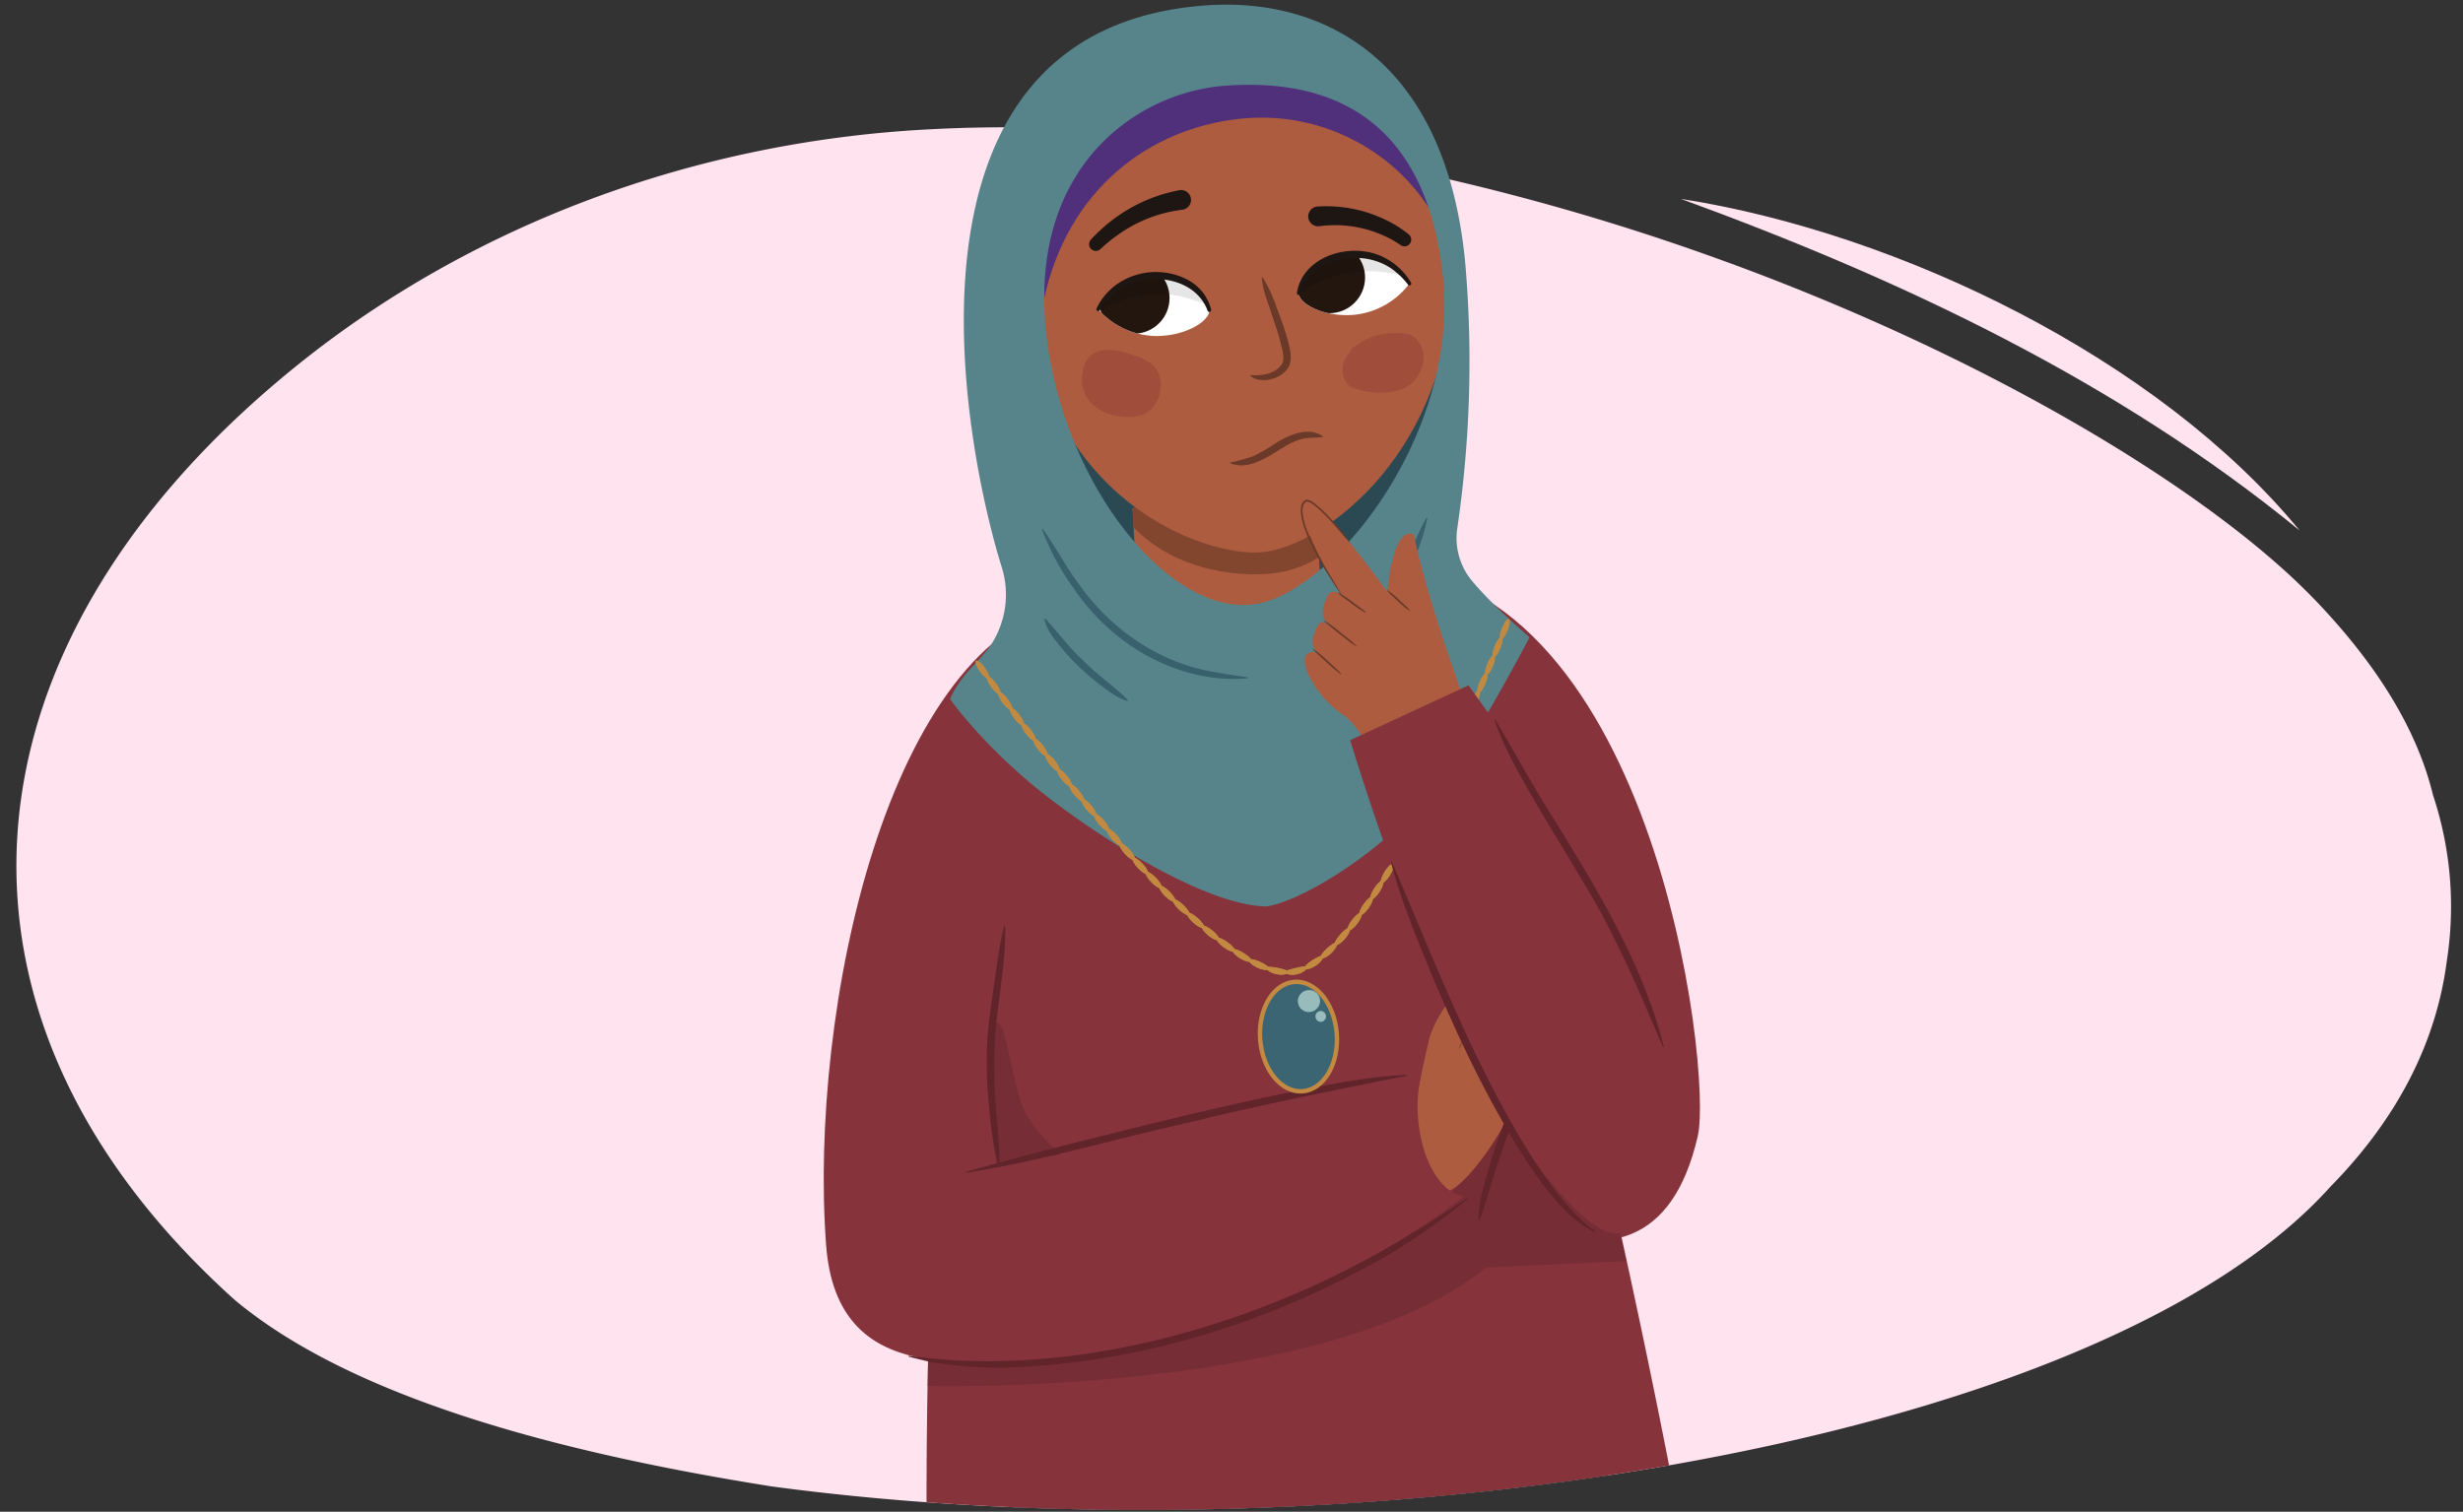 <svg xmlns="http://www.w3.org/2000/svg" xmlns:xlink="http://www.w3.org/1999/xlink" width="760" height="466.568" viewBox="0 0 760 466.568">
  <rect x="0" y="0" width="760" height="466.568" fill="#333333" stroke="none"/>
  <defs>
    <clipPath id="a">
      <path d="M285.845,39.961C214.1,43.847,145.576,69.344,91.724,112.723c-106.219,85.562-117.37,200.422-19.15,288.592,35.815,29.785,98.491,46.806,165.644,57.444,174.6,23.4,407.392-10.638,480.943-92.6,20.947-21.325,32.622-44.826,35.828-69.489a108.818,108.818,0,0,0-4.254-51.32c-4.7-19.385-16.507-39.507-36.531-60.325C678.585,148,596.861,99.794,498.215,69.173q-20.164-6.26-41.2-11.467C436.775,52.722,454.034-1,433.009-4.095c-31.425-4.626-75.328,7.493-107.3,8.322-4.209.109-34.578,35.458-38.783,35.676Z" fill="none"/>
    </clipPath>
    <clipPath id="b">
      <polygon points="408.843 197.451 351.818 198.977 349.463 156.81 405.558 153.387 408.843 197.451" fill="#ae5c40"/>
    </clipPath>
    <clipPath id="c">
      <path d="M492.313,443.5c20.386,46.475,37.373,439.013,19.234,527.816-24.512,12.789-51.244,4.832-51.244,4.832l-49.592-416.54-8.52,423.424a59.767,59.767,0,0,1-50.515,4.3c-30.381-181.834-53-479.591-34.923-537.437C343.813,447.5,476.074,425.513,492.313,443.5Z" fill="#273035"/>
    </clipPath>
    <clipPath id="d">
      <path d="M373.154,95.692c-.3-3.983-5.778-10.2-15.516-10.594-12.844-.519-18.767,10.359-18.767,10.359a24.318,24.318,0,0,0,18.007,8.252C366.224,103.664,373.4,98.884,373.154,95.692Z" fill="#fff"/>
    </clipPath>
    <clipPath id="e">
      <path d="M400.75,90.486c-.017-3.994,4.943-10.631,14.619-11.8,12.761-1.544,19.535,8.826,19.535,8.826a24.321,24.321,0,0,1-17.29,9.665C408.3,97.878,400.763,93.687,400.75,90.486Z" fill="#fff"/>
    </clipPath>
  </defs>
  <path d="M285.845,39.961C214.1,43.847,145.576,69.344,91.724,112.723c-106.219,85.562-117.37,200.422-19.15,288.592,35.815,29.785,98.491,46.806,165.644,57.444,174.6,23.4,407.392-10.638,480.943-92.6,20.947-21.325,32.622-44.826,35.828-69.489a108.818,108.818,0,0,0-4.254-51.32c-4.7-19.385-16.507-39.507-36.531-60.325C678.585,148,596.861,99.794,498.215,69.173q-20.164-6.26-41.2-11.467c-20.241-4.984-40.986-9.134-62.01-12.229a557.639,557.639,0,0,0-95.454-6.064q-6.315.163-12.623.49Z" fill="#ffe3ee"/>
  <path d="M518.666,61.383C586,71.9,665.969,110.592,709.594,163.73c-56.47-46.18-122.8-77.477-190.928-102.347Z" fill="#ffe3ee"/>
  <g clip-path="url(#a)">
    <g>
      <ellipse cx="384.159" cy="105.302" rx="67.725" ry="93.121" transform="matrix(0.997, -0.074, 0.074, 0.997, -6.765, 28.85)" fill="#2a4953"/>
      <g>
        <polygon points="408.843 197.451 351.818 198.977 349.463 156.81 405.558 153.387 408.843 197.451" fill="#ae5c40"/>
        <g clip-path="url(#b)">
          <path d="M340.17,147.629c29.627,10.575,57.25,16.139,82.667.377,0,0-5.288,30.3-36.925,29.244C348.565,176,340.17,147.629,340.17,147.629Z" fill="#82452d"/>
        </g>
      </g>
      <g>
        <path d="M492.313,443.5c20.386,46.475,37.373,439.013,19.234,527.816-24.512,12.789-51.244,4.832-51.244,4.832l-49.592-416.54-8.52,423.424a59.767,59.767,0,0,1-50.515,4.3c-30.381-181.834-53-479.591-34.923-537.437C343.813,447.5,476.074,425.513,492.313,443.5Z" fill="#273035"/>
        <g clip-path="url(#c)">
          <path d="M406.46,463.215c2.3,16.243,2.79,32.669,3.952,49.018.682,16.376,2.007,32.762,1.415,49.159a.1.1,0,0,1-.2,0q-.317-3.065-.515-6.131c-1.292-22.38-2.324-45.122-3.733-67.476-.243-4.189-.95-14.311-1.015-18.405-.076-2.048-.116-4.1-.1-6.155a.1.1,0,0,1,.2-.015Z" fill="#38454d"/>
          <path d="M389.446,465.99c1.458,13.74,1.892,27.519,3.912,41.192.867,6.834,1.9,13.65,3.338,20.377.946,6.627,6.187,12.706,13.19,12.834.116,0,.126.192.008.2-7.549,1.135-13.605-5.713-14.6-12.728-1.515-6.769-2.625-13.611-3.565-20.469-.881-6.868-1.515-13.76-2.021-20.659A148.327,148.327,0,0,1,389.246,466a.1.1,0,0,1,.2,0Z" fill="#38454d"/>
          <path d="M465.208,461.857c1.946,16.231,9.434,29.11,21.092,40.338,3.724,3.616,7.758,6.875,11.555,10.5.084.071-.022.224-.12.159a67.98,67.98,0,0,1-12.426-9.626c-7.681-7.189-14.242-15.844-17.822-25.828-1.794-4.95-3.023-10.259-2.479-15.539a.1.1,0,0,1,.2,0Z" fill="#38454d"/>
          <path d="M516.987,460.346c-8.007-3.348-16.621-1.139-25-.02q-13.164,1.756-26.357,3.287-28.023,3.225-56.149,5.672-27.258,2.348-54.584,4.1c-17.674,1.155-35.733,1.256-52.868,6.058-.744.209-.507,1.19.1,1.374,16.753,5.051,72.793,7.637,103.815,5.621s83-14.632,91.652-16.746C505.854,467.675,521.969,462.429,516.987,460.346Z" fill="#14181b" opacity="0.3"/>
        </g>
      </g>
      <path d="M313.975,211.951c-2.855,14.943-13.5,32.853-16.211,51.774-13.574,94.7-15.837,234.231-5.085,378.464,16.207,29.507,242.212,6.827,250.428-14.884-19.4-156.087-50.313-284.242-86.068-425.941C417.754,209.794,367.348,213.552,313.975,211.951Z" fill="#86333c"/>
      <path d="M421.693,174.583c88.251-.5,106.9,155.665,102.179,176.082-15.866,68.607-83.092,7.024-111.63,5.087-2.965-16.065.826-36.5,48.891-42.905,2.749-39.308,14.981-26,6.125-63.2C460.883,222.875,427.3,198.7,421.693,174.583Z" fill="#86333c"/>
      <g>
        <path d="M434.821,358.171c-1.348-.281,2.454-22.02,6.37-38.243,3.057-9.018,9.042-14.446,14.006-20.557a1.536,1.536,0,0,1,2.307-.1,8.652,8.652,0,0,1,2.436,6.47c-.416,3.426-2.633,7.344-4.8,10.559,4.115-2.47,12.055-5.511,18.885-4.528,4.309.62,19.321,3.275,16.056,7.169a40.622,40.622,0,0,1,4.519,2.123,3.5,3.5,0,0,1,1.1,5.234c2.627,1.685,4.15,3.337,3.191,6.125-.9,2.626-2.906,2.307-5.47,2.262,1.935,1.2,4.429,2.185,3.353,5.083-.828,2.231-3.383,2.407-5.407,1.936-2.893-.673-9-2.238-11.838-3.135-3.366,1.775-10.07,3.314-13.261,5.346-.99.63-10.6,19.948-19.578,23.826S438.618,358.962,434.821,358.171Z" fill="#ae5c40"/>
        <path d="M493.4,334.717c-13.922-5.394-11.852-4.694-25.855-.99a.036.036,0,0,1-.022-.067,53.537,53.537,0,0,1,6.418-2.174c2.194-.541,4.412-1.417,6.7-1.322a26.981,26.981,0,0,1,6.61,1.692,28.07,28.07,0,0,1,6.148,2.861Z" fill="#6a3928"/>
        <path d="M495.684,326.331c-14.617-5.007-15.121-5.791-30.223-1.314a.035.035,0,0,1-.024-.066c4.848-1.893,10.04-3.658,15.305-3.474a48.22,48.22,0,0,1,14.942,4.854Z" fill="#6a3928"/>
        <path d="M490.066,318.973c-13.24-4.847-14.043-3.347-27.044-.24a.035.035,0,0,1-.021-.067,58.515,58.515,0,0,1,13.6-3.454,25.115,25.115,0,0,1,6.964,1.118c2.158.687,4.781,1.422,6.5,2.643Z" fill="#6a3928"/>
        <g opacity="0.48">
          <path d="M455.167,316.323c-.719,1.385-1.815,2.454-2.611,3.783-.954,1.211-1.5,2.76-2.544,3.862a13.217,13.217,0,0,1,2.067-4.183,14.981,14.981,0,0,1,3.035-3.508.037.037,0,0,1,.053.046Z" fill="#6a3928"/>
        </g>
      </g>
      <path d="M286.205,427.772s123.98,3.179,172.367-36.578l43.268-1.972-2.029-8.648s-5,1.923-15.684-9.454A241.222,241.222,0,0,1,464.366,346.6s-19.422,41.865-73.865,45.042A856.939,856.939,0,0,0,286.75,404.622Z" fill="#60242a" opacity="0.39"/>
      <path d="M307.3,358.838c48.972-3.926,88.717-24.38,131-26.307-3.357,16.47,3.31,35.441,13.535,36.67-36.054,27.066-80.873,47.752-119.774,49.525-31.879,1.452-73.811,10.33-77.155-34.522-5.369-72.031,18.858-187.381,76.266-198.139L297.462,273.4S303.968,341.481,307.3,358.838Z" fill="#86333c"/>
      <path d="M316.3,91.492c6.074,63.332,55.589,80.245,72.7,78.97,19.7-1.469,60.237-32.242,59.127-89.157-1.192-61.1-32.508-71.178-74.842-68.022C330.638,16.462,312.54,52.258,316.3,91.492Z" fill="#ae5c40"/>
      <path d="M322.036,92.824c7.345-34.751,33.087-53.381,60.886-56.2,29.049-2.945,53.635,14.655,62.331,35.9C435.32,22.971,403.232,17.955,378.89,19.77,348.86,22.008,315.886,45.5,322.036,92.824Z" fill="#50307b"/>
      <path d="M454.036,179.048a20.6,20.6,0,0,1-4.364-16.039,353.427,353.427,0,0,0,2.488-81.461C446.293,18,407.988-.994,371.883,1.679,271.621,9.1,297.74,138.627,309.07,174.932a28.321,28.321,0,0,1-3.591,24.531c-3.231,4.549-9.111,8.854-12.319,16.236-.01.024,11.284,16.4,33.5,32.838,19.535,14.449,46.809,30.618,63.743,31.217,8.617-.642,36.191-15.039,56.973-41.6,8.727-11.151,24.607-41.476,24.607-41.476S460.392,186.823,454.036,179.048Zm-65.805,7.246c-27.352,5.316-62.12-38.808-65.731-87.253s28.8-70.586,55.458-72.573c38.872-2.9,62.714,15.989,67.282,58.744C450.4,133.516,412.158,181.644,388.231,186.294Z" fill="#56848a"/>
      <path d="M389.638,85.607a46.3,46.3,0,0,1,4.254,9.206c1.221,3.152,2.383,6.334,3.328,9.635.625,2.539,1.6,5.49.718,8.148-1.572,3.588-5.979,5.191-9.6,4.584a5.062,5.062,0,0,1-2.461-1.158.149.149,0,0,1,.129-.254c3.508.286,8.29-.514,9.821-3.967.558-2.226-.362-4.48-.858-6.729-.877-3.19-1.971-6.364-3.035-9.551s-2.352-6.326-2.572-9.825a.149.149,0,0,1,.272-.089Z" fill="#6a3928"/>
      <g>
        <path d="M364.719,64.747a42.751,42.751,0,0,0-19.559,7.594,44.45,44.45,0,0,0-5.6,4.545A2.081,2.081,0,0,1,336.57,74c.957-1.065,1.855-1.942,2.832-2.843A49.071,49.071,0,0,1,363.9,58.7a3.054,3.054,0,1,1,.817,6.046Z" fill="#1e1612"/>
        <path d="M406.567,63.734a41.98,41.98,0,0,1,21.8,4.52,35.1,35.1,0,0,1,6.347,4.094,2.082,2.082,0,0,1-2.651,3.211,31.7,31.7,0,0,0-5.682-3.1,36.666,36.666,0,0,0-19.353-2.635,3.053,3.053,0,1,1-.457-6.087Z" fill="#1e1612"/>
        <g>
          <g>
            <path d="M373.154,95.692c-.3-3.983-5.778-10.2-15.516-10.594-12.844-.519-18.767,10.359-18.767,10.359a24.318,24.318,0,0,0,18.007,8.252C366.224,103.664,373.4,98.884,373.154,95.692Z" fill="#fff"/>
            <g clip-path="url(#d)">
              <circle cx="349.877" cy="91.98" r="11.005" fill="#22160e"/>
              <path d="M381.705,93.411c-1.5-1.471-3.763-2.19-5.778-2.9a3.1,3.1,0,0,0-.673-4.626c-4.775-2.688-10.71-2.671-16.047-2.671a42.346,42.346,0,0,0-17.327,3.523A68.8,68.8,0,0,0,327.7,95c-3.976,3.074-7.539,6.754-8.392,11.863-.3,1.779,2.182,3.519,3.435,1.769a46.066,46.066,0,0,1,11.46-11.119c-.011.112-.036.217-.045.331a.821.821,0,0,0,.548.889.833.833,0,0,0,1.429.564,23.147,23.147,0,0,1,5.968-5,49.65,49.65,0,0,1,10.58-3.25c1.033-.208,2.075-.354,3.116-.51a40.01,40.01,0,0,1,11.87,1.858,59.327,59.327,0,0,1,6.105,2.219c1.934.817,3.968,2.172,6.074,2.393A2.114,2.114,0,0,0,381.705,93.411Z" opacity="0.1"/>
            </g>
          </g>
          <path d="M372.6,95.816c-3.694-9.938-17.426-12.041-25.922-7.162a21.282,21.282,0,0,0-7.323,7.1.569.569,0,0,1-.994-.546c5.023-10.674,18.69-14.325,28.752-8.487a14.172,14.172,0,0,1,6.6,8.849.569.569,0,0,1-1.111.247Z" fill="#1e1612"/>
        </g>
        <g>
          <g>
            <path d="M400.75,90.486c-.017-3.994,4.943-10.631,14.619-11.8,12.761-1.544,19.535,8.826,19.535,8.826a24.321,24.321,0,0,1-17.29,9.665C408.3,97.878,400.763,93.687,400.75,90.486Z" fill="#fff"/>
            <g clip-path="url(#e)">
              <circle cx="410.209" cy="85.652" r="11.004" fill="#22160e"/>
              <path d="M434.7,80.948c-12.073-6.259-27.531-3.92-37.543,5.174a2.466,2.466,0,0,0,1.09,4.173,1.1,1.1,0,0,0,1.816.913c8.916-7.166,21.805-9.233,32.734-6.053C435.251,85.868,437.113,82.2,434.7,80.948Z" opacity="0.1"/>
            </g>
          </g>
          <path d="M400.186,90.407c1.889-11.917,17.654-16.015,27.248-10.761a20.111,20.111,0,0,1,7.96,7.575.568.568,0,0,1-.946.626,20.507,20.507,0,0,0-3.577-3.746c-8.672-7.744-26.025-5.52-29.558,6.464a.569.569,0,0,1-1.127-.158Z" fill="#1e1612"/>
        </g>
      </g>
      <path d="M433.694,102.941c-4.691-.534-10.766.172-15.142,3.692a4.236,4.236,0,0,0-2.057,1.95l-.171.307a14.005,14.005,0,0,0-1.213,1.779c-1.755,3.1-.616,7.991,2.109,8.906a24.164,24.164,0,0,0,11.8,1.447c4.114-.533,7.675-2.274,9.7-7.517C440.719,108.313,437.376,103.36,433.694,102.941Z" fill="#913a36" opacity="0.43"/>
      <path d="M357.178,114.55c-1.711-3.059-5.109-4.147-7.821-5.1-4.966-1.755-14.707-3.946-15.471,6.708-.611,8.526,6.876,11.887,12.043,12.422,2.618.271,5.994.224,8.508-1.588C357.845,124.531,359.35,118.432,357.178,114.55Z" fill="#913a36" opacity="0.43"/>
      <path d="M408.065,134.9c-1.879.229-3.643.122-5.479.415-2.993.514-5.526,2.066-8.181,3.752-4.2,2.565-9.639,6.019-14.76,3.913a.15.15,0,0,1,.029-.284,45.515,45.515,0,0,0,7.063-1.927,47.08,47.08,0,0,0,6.425-3.691c4.145-2.667,10.267-5.622,14.982-2.453a.152.152,0,0,1-.079.275Z" fill="#6a3928"/>
      <path d="M440.428,159.891c-2.976,15.126-12.332,28.624-24.161,38.279a57.084,57.084,0,0,1-12.8,8.357l-.153-.234c3.732-3.522,7.831-6.393,11.627-9.682a78.861,78.861,0,0,0,18.634-23.2c2.343-4.427,4.016-9.154,6.584-13.611l.264.093Z" fill="#38606d"/>
      <path d="M439.732,187.316c-.479,7.726-14.556,25.741-21.64,28.884l-.179-.215c3.635-4.911,8.064-8.846,11.569-13.824,1.832-2.365,3.548-4.817,5.17-7.322,1.639-2.52,2.883-5.156,4.817-7.62l.263.1Z" fill="#38606d"/>
      <path d="M321.755,163.24c4.041,5.684,7.21,11.775,11.313,17.26,9.907,13.9,24.765,24.171,41.744,26.922,3.354.641,6.744,1.1,10.183,1.634l-.006.28a47.734,47.734,0,0,1-10.455-.172c-17.58-2.214-33.282-12.946-43.139-27.459a78.64,78.64,0,0,1-9.887-18.334l.247-.131Z" fill="#38606d"/>
      <path d="M322.492,190.848c4.147,4.468,7.528,9.239,12.071,13.3,4.227,4.383,9.23,7.585,13.513,11.954l-.149.237c-3.046-.876-5.523-2.745-7.959-4.584a74.469,74.469,0,0,1-13.209-12.736c-1.874-2.4-3.883-4.882-4.515-8.038l.248-.13Z" fill="#38606d"/>
      <path d="M280.394,418.4c51.052,7.324,109.24-9.846,152.834-36.308,1.314-.8,6.016-3.6,7.38-4.391,3.938-2.634,7.992-5.3,12.026-7.806l.174.229a211.811,211.811,0,0,1-23.487,16.61c-34.809,20.318-74.3,33.114-114.655,35.159a122.805,122.805,0,0,1-23.047-.887c-1.374-.238-4.3-.523-5.693-.944-1.874-.457-3.747-.891-5.6-1.382l.067-.28Z" fill="#60242a"/>
      <path d="M434.052,332.021c-22.774,4.487-45.455,9.036-67.994,14.583-22.667,5.01-44.927,11.794-67.916,15.337l-.057-.283c21.981-6.287,45.241-11.93,67.427-17.353,11.3-2.656,22.627-5.234,34.019-7.52,11.386-2.248,22.828-4.565,34.487-5.05l.034.286Z" fill="#60242a"/>
      <path d="M308.042,359.663c-1.7-6.03-2.272-12.212-2.88-18.4a130.885,130.885,0,0,1-.577-18.692c.316-6.259,1.234-12.42,2.132-18.536s1.594-12.25,3.141-18.307l.286.03c.307,12.406-2.73,24.623-3.2,36.929a150.522,150.522,0,0,0,.331,18.406c.4,6.155,1.271,12.27,1.052,18.53l-.286.035Z" fill="#60242a"/>
      <path d="M456.27,376.6c-.171-4.974,1.337-9.678,2.625-14.334,1.331-4.666,2.87-9.265,4.5-13.832,1.688-4.545,3.474-9.056,5.49-13.478,2.027-4.38,4.039-8.945,7.565-12.471l.231.171a329.938,329.938,0,0,0-15.754,40.227c-1.489,4.605-2.662,9.2-4.369,13.757l-.285-.04Z" fill="#60242a"/>
      <g>
        <g>
          <path d="M305.1,209.423c.44-.319-.094-1.809-1.183-3.335s-2.321-2.514-2.766-2.2.069,1.817,1.164,3.348S304.664,209.742,305.1,209.423Z" fill="#c28941"/>
          <path d="M308.631,214.26c.438-.323-.109-1.809-1.213-3.325s-2.35-2.492-2.792-2.175.092,1.814,1.2,3.335S308.194,214.582,308.631,214.26Z" fill="#c28941"/>
          <path d="M312.2,219.068c.437-.327-.123-1.807-1.239-3.315s-2.372-2.473-2.81-2.152.108,1.812,1.228,3.324S311.763,219.393,312.2,219.068Z" fill="#c28941"/>
          <path d="M315.8,223.848c.432-.329-.137-1.806-1.266-3.305s-2.39-2.454-2.826-2.13.122,1.811,1.253,3.314S315.368,224.178,315.8,223.848Z" fill="#c28941"/>
          <path d="M319.44,228.6c.431-.333-.151-1.805-1.29-3.295s-2.408-2.437-2.843-2.108.135,1.81,1.279,3.3S319.011,228.933,319.44,228.6Z" fill="#c28941"/>
          <path d="M323.118,233.325c.426-.335-.165-1.8-1.318-3.284s-2.428-2.417-2.858-2.087.15,1.808,1.3,3.295S322.689,233.662,323.118,233.325Z" fill="#c28941"/>
          <path d="M326.834,238.018c.424-.339-.181-1.8-1.344-3.273s-2.448-2.4-2.877-2.063.166,1.807,1.332,3.284S326.409,238.358,326.834,238.018Z" fill="#c28941"/>
          <path d="M330.591,242.678c.422-.343-.2-1.8-1.373-3.261s-2.467-2.377-2.894-2.037.179,1.807,1.36,3.272S330.17,243.022,330.591,242.678Z" fill="#c28941"/>
          <path d="M334.392,247.3c.419-.349-.217-1.8-1.4-3.248s-2.488-2.355-2.912-2.011.193,1.806,1.39,3.259S333.975,247.65,334.392,247.3Z" fill="#c28941"/>
          <path d="M338.239,251.89c.416-.354-.236-1.794-1.437-3.233s-2.51-2.33-2.932-1.982.21,1.8,1.423,3.246S337.827,252.241,338.239,251.89Z" fill="#c28941"/>
          <path d="M342.138,256.432c.412-.358-.258-1.79-1.474-3.216s-2.535-2.3-2.952-1.95.228,1.8,1.457,3.231S341.73,256.788,342.138,256.432Z" fill="#c28941"/>
          <path d="M346.093,260.927c.406-.364-.282-1.787-1.515-3.2s-2.561-2.272-2.975-1.915.249,1.8,1.5,3.214S345.689,261.288,346.093,260.927Z" fill="#c28941"/>
          <path d="M350.109,265.365c.4-.37-.307-1.781-1.56-3.174s-2.59-2.238-3-1.874.272,1.8,1.539,3.193S349.711,265.732,350.109,265.365Z" fill="#c28941"/>
          <path d="M354.2,269.739c.395-.377-.338-1.774-1.611-3.148s-2.623-2.2-3.028-1.828.3,1.8,1.588,3.17S353.805,270.113,354.2,269.739Z" fill="#c28941"/>
          <path d="M358.362,274.038c.389-.386-.374-1.766-1.67-3.117s-2.659-2.15-3.058-1.774.327,1.791,1.643,3.142S357.98,274.418,358.362,274.038Z" fill="#c28941"/>
          <path d="M362.62,278.246c.381-.4-.416-1.755-1.738-3.079s-2.7-2.094-3.093-1.711.362,1.786,1.707,3.11S362.249,278.633,362.62,278.246Z" fill="#c28941"/>
          <path d="M312.2,219.068c.437-.327-.123-1.807-1.239-3.315s-2.372-2.473-2.81-2.152.108,1.812,1.228,3.324S311.763,219.393,312.2,219.068Z" fill="#c28941"/>
          <path d="M366.985,282.342c.368-.407-.461-1.747-1.819-3.03s-2.752-2.025-3.132-1.635.405,1.776,1.783,3.068S366.625,282.741,366.985,282.342Z" fill="#c28941"/>
          <path d="M315.8,223.848c.432-.329-.137-1.806-1.266-3.305s-2.39-2.454-2.826-2.13.122,1.811,1.253,3.314S315.368,224.178,315.8,223.848Z" fill="#c28941"/>
          <path d="M371.483,286.291c.346-.411-.519-1.732-1.921-2.961s-2.812-1.937-3.177-1.541.458,1.761,1.873,3.016S371.13,286.713,371.483,286.291Z" fill="#c28941"/>
          <path d="M319.44,228.6c.431-.333-.151-1.805-1.29-3.295s-2.408-2.437-2.843-2.108.135,1.81,1.279,3.3S319.011,228.933,319.44,228.6Z" fill="#c28941"/>
          <path d="M376.142,290.05c.329-.435-.606-1.695-2.048-2.872s-2.881-1.823-3.234-1.415.525,1.742,1.992,2.942S375.815,290.482,376.142,290.05Z" fill="#c28941"/>
          <path d="M323.118,233.325c.426-.335-.165-1.8-1.318-3.284s-2.428-2.417-2.858-2.087.15,1.808,1.3,3.295S322.689,233.662,323.118,233.325Z" fill="#c28941"/>
          <path d="M381,293.542c.3-.449-.71-1.653-2.211-2.742s-2.956-1.682-3.3-1.249.6,1.729,2.139,2.842S380.7,294,381,293.542Z" fill="#c28941"/>
          <path d="M326.834,238.018c.424-.339-.181-1.8-1.344-3.273s-2.448-2.4-2.877-2.063.166,1.807,1.332,3.284S326.409,238.358,326.834,238.018Z" fill="#c28941"/>
          <path d="M386.129,296.628c.25-.487-.868-1.562-2.434-2.534s-3.063-1.452-3.371-1.007.712,1.686,2.343,2.686S385.884,297.109,386.129,296.628Z" fill="#c28941"/>
          <path d="M330.591,242.678c.422-.343-.2-1.8-1.373-3.261s-2.467-2.377-2.894-2.037.179,1.807,1.36,3.272S330.17,243.022,330.591,242.678Z" fill="#c28941"/>
          <path d="M391.613,299.009c.157-.517-1.105-1.374-2.757-2.141-1.66-.75-3.176-1.105-3.443-.633s.867,1.628,2.631,2.426C389.8,299.476,391.456,299.534,391.613,299.009Z" fill="#c28941"/>
          <path d="M334.392,247.3c.419-.349-.217-1.8-1.4-3.248s-2.488-2.355-2.912-2.011.193,1.806,1.39,3.259S333.975,247.65,334.392,247.3Z" fill="#c28941"/>
          <path d="M397.481,300.03c-.03-.536-1.447-.94-3.178-1.3-1.733-.381-3.269-.494-3.465.021-.193.5,1.127,1.479,3.066,1.907C395.864,301.064,397.518,300.582,397.481,300.03Z" fill="#c28941"/>
          <path d="M338.239,251.89c.416-.354-.236-1.794-1.437-3.233s-2.51-2.33-2.932-1.982.21,1.8,1.423,3.246S337.827,252.241,338.239,251.89Z" fill="#c28941"/>
          <path d="M403.213,298.519c-.264-.5-1.746-.161-3.407.239-1.633.4-3.1.724-3.141,1.262-.06.541,1.573,1.132,3.6.652C402.271,300.178,403.466,298.973,403.213,298.519Z" fill="#c28941"/>
          <path d="M342.138,256.432c.412-.358-.258-1.79-1.474-3.216s-2.535-2.3-2.952-1.95.228,1.8,1.457,3.231S341.73,256.788,342.138,256.432Z" fill="#c28941"/>
          <path d="M408.155,295.165c-.353-.414-1.76.23-3.262,1.22-1.482,1.017-2.624,1.979-2.419,2.481s1.882.271,3.507-.84C407.617,296.944,408.509,295.575,408.155,295.165Z" fill="#c28941"/>
          <path d="M346.093,260.927c.406-.364-.282-1.787-1.515-3.2s-2.561-2.272-2.975-1.915.249,1.8,1.5,3.214S345.689,261.288,346.093,260.927Z" fill="#c28941"/>
          <path d="M412.49,291.042c-.4-.372-1.743.429-3.072,1.7-1.339,1.251-2.226,2.512-1.892,2.947s1.834-.2,3.242-1.514C412.159,292.845,412.886,291.408,412.49,291.042Z" fill="#c28941"/>
          <path d="M350.109,265.365c.4-.37-.307-1.781-1.56-3.174s-2.59-2.238-3-1.874.272,1.8,1.539,3.193S349.711,265.732,350.109,265.365Z" fill="#c28941"/>
          <path d="M416.409,286.519c-.423-.337-1.71.562-2.922,1.962s-1.947,2.771-1.562,3.151,1.784-.423,3.044-1.855S416.836,286.86,416.409,286.519Z" fill="#c28941"/>
          <path d="M354.2,269.739c.395-.377-.338-1.774-1.611-3.148s-2.623-2.2-3.028-1.828.3,1.8,1.588,3.17S353.805,270.113,354.2,269.739Z" fill="#c28941"/>
          <path d="M420.041,281.762c-.438-.315-1.684.65-2.814,2.127s-1.754,2.912-1.332,3.265,1.744-.556,2.894-2.066S420.486,282.08,420.041,281.762Z" fill="#c28941"/>
          <path d="M358.362,274.038c.389-.386-.374-1.766-1.67-3.117s-2.659-2.15-3.058-1.774.327,1.791,1.643,3.142S357.98,274.418,358.362,274.038Z" fill="#c28941"/>
          <path d="M423.452,276.843c-.454-.3-1.654.719-2.722,2.248s-1.6,3.01-1.17,3.33,1.7-.653,2.785-2.2S423.905,277.142,423.452,276.843Z" fill="#c28941"/>
          <path d="M362.62,278.246c.381-.4-.416-1.755-1.738-3.079s-2.7-2.094-3.093-1.711.362,1.786,1.707,3.11S362.249,278.633,362.62,278.246Z" fill="#c28941"/>
          <path d="M426.7,271.812c-.467-.29-1.633.77-2.652,2.335s-1.5,3.066-1.047,3.374,1.68-.713,2.7-2.3S427.154,272.1,426.7,271.812Z" fill="#c28941"/>
          <path d="M366.985,282.342c.368-.407-.461-1.747-1.819-3.03s-2.752-2.025-3.132-1.635.405,1.776,1.783,3.068S366.625,282.741,366.985,282.342Z" fill="#c28941"/>
          <path d="M429.8,266.694c-.466-.273-1.623.806-2.59,2.406s-1.407,3.114-.951,3.4,1.65-.768,2.633-2.38S430.274,266.971,429.8,266.694Z" fill="#c28941"/>
          <path d="M371.483,286.291c.346-.411-.519-1.732-1.921-2.961s-2.812-1.937-3.177-1.541.458,1.761,1.873,3.016S371.13,286.713,371.483,286.291Z" fill="#c28941"/>
          <path d="M432.792,261.508c-.471-.264-1.6.84-2.537,2.462s-1.333,3.15-.87,3.426,1.624-.811,2.574-2.44S433.269,261.776,432.792,261.508Z" fill="#c28941"/>
          <path d="M376.142,290.05c.329-.435-.606-1.695-2.048-2.872s-2.881-1.823-3.234-1.415.525,1.742,1.992,2.942S375.815,290.482,376.142,290.05Z" fill="#c28941"/>
          <path d="M435.685,256.267c-.478-.257-1.587.869-2.494,2.508s-1.273,3.175-.8,3.445,1.607-.843,2.522-2.492S436.165,256.526,435.685,256.267Z" fill="#c28941"/>
          <path d="M381,293.542c.3-.449-.71-1.653-2.211-2.742s-2.956-1.682-3.3-1.249.6,1.729,2.139,2.842S380.7,294,381,293.542Z" fill="#c28941"/>
          <path d="M438.493,250.981c-.482-.252-1.572.894-2.455,2.546s-1.222,3.2-.742,3.459,1.6-.87,2.48-2.534S438.975,251.231,438.493,250.981Z" fill="#c28941"/>
          <path d="M386.129,296.628c.25-.487-.868-1.562-2.434-2.534s-3.063-1.452-3.371-1.007.712,1.686,2.343,2.686S385.884,297.109,386.129,296.628Z" fill="#c28941"/>
          <path d="M441.228,245.655c-.487-.245-1.56.916-2.421,2.58s-1.176,3.215-.692,3.47,1.585-.892,2.443-2.569S441.712,245.9,441.228,245.655Z" fill="#c28941"/>
          <path d="M391.613,299.009c.157-.517-1.105-1.374-2.757-2.141-1.66-.75-3.176-1.105-3.443-.633s.867,1.628,2.631,2.426C389.8,299.476,391.456,299.534,391.613,299.009Z" fill="#c28941"/>
          <path d="M443.9,240.3c-.491-.241-1.549.934-2.389,2.609s-1.134,3.23-.648,3.478,1.572-.913,2.41-2.6S444.382,240.534,443.9,240.3Z" fill="#c28941"/>
          <path d="M397.481,300.03c-.03-.536-1.447-.94-3.178-1.3-1.733-.381-3.269-.494-3.465.021-.193.5,1.127,1.479,3.066,1.907C395.864,301.064,397.518,300.582,397.481,300.03Z" fill="#c28941"/>
          <path d="M446.505,234.909c-.493-.235-1.542.949-2.361,2.635s-1.1,3.245-.608,3.486,1.559-.932,2.379-2.627S446.994,235.142,446.505,234.909Z" fill="#c28941"/>
          <path d="M403.213,298.519c-.264-.5-1.746-.161-3.407.239-1.633.4-3.1.724-3.141,1.262-.06.541,1.573,1.132,3.6.652C402.271,300.178,403.466,298.973,403.213,298.519Z" fill="#c28941"/>
          <path d="M449.058,229.494c-.492-.228-1.536.963-2.334,2.659s-1.061,3.257-.572,3.492,1.548-.949,2.352-2.651S449.552,229.724,449.058,229.494Z" fill="#c28941"/>
          <path d="M408.155,295.165c-.353-.414-1.76.23-3.262,1.22-1.482,1.017-2.624,1.979-2.419,2.481s1.882.271,3.507-.84C407.617,296.944,408.509,295.575,408.155,295.165Z" fill="#c28941"/>
          <path d="M451.559,224.055c-.493-.224-1.525.978-2.308,2.682s-1.029,3.267-.538,3.5,1.536-.965,2.326-2.673S452.056,224.281,451.559,224.055Z" fill="#c28941"/>
          <path d="M412.49,291.042c-.4-.372-1.743.429-3.072,1.7-1.339,1.251-2.226,2.512-1.892,2.947s1.834-.2,3.242-1.514C412.159,292.845,412.886,291.408,412.49,291.042Z" fill="#c28941"/>
          <path d="M454.014,218.6c-.5-.221-1.516.992-2.287,2.7s-1,3.276-.5,3.5,1.529-.978,2.3-2.695S454.509,218.815,454.014,218.6Z" fill="#c28941"/>
          <path d="M416.409,286.519c-.423-.337-1.71.562-2.922,1.962s-1.947,2.771-1.562,3.151,1.784-.423,3.044-1.855S416.836,286.86,416.409,286.519Z" fill="#c28941"/>
          <path d="M456.422,213.115c-.5-.216-1.509,1-2.264,2.72s-.973,3.285-.477,3.506,1.521-.991,2.279-2.713S456.921,213.331,456.422,213.115Z" fill="#c28941"/>
          <path d="M420.041,281.762c-.438-.315-1.684.65-2.814,2.127s-1.754,2.912-1.332,3.265,1.744-.556,2.894-2.066S420.486,282.08,420.041,281.762Z" fill="#c28941"/>
          <path d="M458.786,207.615c-.5-.212-1.5,1.016-2.242,2.738s-.946,3.293-.448,3.511,1.513-1,2.256-2.733S459.286,207.827,458.786,207.615Z" fill="#c28941"/>
          <path d="M423.452,276.843c-.454-.3-1.654.719-2.722,2.248s-1.6,3.01-1.17,3.33,1.7-.653,2.785-2.2S423.905,277.142,423.452,276.843Z" fill="#c28941"/>
          <path d="M461.106,202.1c-.5-.208-1.492,1.028-2.22,2.756s-.92,3.3-.42,3.514,1.5-1.016,2.234-2.75S461.608,202.3,461.106,202.1Z" fill="#c28941"/>
          <path d="M426.7,271.812c-.467-.29-1.633.77-2.652,2.335s-1.5,3.066-1.047,3.374,1.68-.713,2.7-2.3S427.154,272.1,426.7,271.812Z" fill="#c28941"/>
          <path d="M463.378,196.558c-.5-.2-1.482,1.04-2.195,2.775s-.893,3.308-.391,3.517,1.5-1.028,2.211-2.768S463.883,196.762,463.378,196.558Z" fill="#c28941"/>
          <path d="M429.8,266.694c-.466-.273-1.623.806-2.59,2.406s-1.407,3.114-.951,3.4,1.65-.768,2.633-2.38S430.274,266.971,429.8,266.694Z" fill="#c28941"/>
          <path d="M465.593,191c-.507-.2-1.467,1.058-2.164,2.8s-.862,3.315-.358,3.52,1.488-1.041,2.186-2.789S466.1,191.192,465.593,191Z" fill="#c28941"/>
        </g>
        <ellipse cx="400.666" cy="319.911" rx="11.852" ry="16.931" transform="translate(-22.673 30.671) rotate(-4.263)" fill="#3b6573" stroke="#c28941" stroke-miterlimit="10" stroke-width="1.361"/>
        <path d="M407.144,307.807a3.382,3.382,0,0,0-.979-1.426l-.723-.477a3.38,3.38,0,0,0-1.739-.334l-.107.008a3.481,3.481,0,0,0-3.125,3.629c.062.3.125.592.187.888a3.387,3.387,0,0,0,.98,1.426l.723.477a3.376,3.376,0,0,0,1.738.334l.107-.008a3.481,3.481,0,0,0,3.126-3.629C407.269,308.4,407.207,308.1,407.144,307.807Z" fill="#97bcbb"/>
        <path d="M407.405,312a1.694,1.694,0,0,0,.251,3.376A1.694,1.694,0,0,0,407.405,312Z" fill="#97bcbb"/>
      </g>
      <g>
        <path d="M454.9,224.342c-.136-.659-13.381-34.4-18.641-59.349-6.517-2.944-8.171,17.617-8.171,17.617s-21.714-29.976-25.02-28.13c-4.892,2.731,8.821,26.257,9.518,27.16l1.853,2.4-1.161-.9a2.422,2.422,0,0,0-3.688.821c-2.236,5.014-1.283,6.6-.645,7.438l1.715,2.25a21.529,21.529,0,0,0-1.728-1.4,1.436,1.436,0,0,0-2.064.464c-3.112,5.175-1.6,7.552-.409,8.541l1.256,1.044-1.769-.853a2.312,2.312,0,0,0-3.009.919c-1.157,2,1,6.379,1.611,7.375a32.3,32.3,0,0,0,9.168,10.384c4.141,2.406,7.805,8.911,7.582,9.4A116.7,116.7,0,0,1,454.9,224.342Z" fill="#ae5c40"/>
        <path d="M412.859,182.819a34.932,34.932,0,0,1,4.531,2.986l2.169,1.625c.426.342,2.042,1.456,2.023,1.826a35.851,35.851,0,0,1-4.531-2.986l-2.171-1.623c-.429-.351-2.031-1.43-2.021-1.828Z" fill="#6a3928"/>
        <path d="M408.421,191.367a50.888,50.888,0,0,1,5.3,3.87c1.448,1.278,3.822,2.824,4.982,4.316-1.716-.83-3.768-2.74-5.339-3.865l-2.549-2.062c-.628-.566-2.17-1.61-2.392-2.259Z" fill="#6a3928"/>
        <path d="M428.084,182.128a27.244,27.244,0,0,1,3.707,3.042l1.744,1.641a9.656,9.656,0,0,1,1.622,1.774.036.036,0,0,1-.047.052A28.111,28.111,0,0,1,431.4,185.6l-1.745-1.64a9.124,9.124,0,0,1-1.622-1.775.037.037,0,0,1,.048-.052Z" fill="#6a3928"/>
        <path d="M405.1,200.147a42.613,42.613,0,0,1,4.626,3.835l2.2,2.038c.481.487,1.986,1.729,2.037,2.224a43.986,43.986,0,0,1-4.626-3.835l-2.205-2.037c-.483-.494-1.985-1.708-2.036-2.225Z" fill="#6a3928"/>
      </g>
      <path d="M453.126,211.519,416.61,228.437s43.041,143.8,75.974,142.3c25.37-1.156,28.059-16.532,30.671-33.6C526.985,312.766,453.126,211.519,453.126,211.519Z" fill="#86333c"/>
      <path d="M429.474,265.944c12.96,30.177,24.692,61.065,41.968,89.121a146.993,146.993,0,0,0,9.3,13.436c3.391,4.227,6.919,8.417,11.486,11.447l-.134.255a28.357,28.357,0,0,1-6.941-4.591c-6.256-5.512-11-12.488-15.491-19.428-11.767-18.657-21-38.734-29.409-59.07-4.139-10.184-8.28-20.395-11.052-31.074l.272-.1Z" fill="#60242a"/>
      <path d="M461.368,222.105c4.936,8.146,9.363,16.472,14.317,24.557,14.895,24.148,30.714,48.646,37.749,76.474l-.273.091c-7.414-17.48-14.707-34.86-24.661-51.068-4.771-8.174-9.842-16.2-14.637-24.412s-9.55-16.513-12.754-25.519l.259-.123Z" fill="#60242a"/>
      <path d="M416.679,167.735c-3.2-3.579-6.173-7.387-9.733-10.616-1.106-.918-2.428-2.225-3.862-2.355l.126-.036c-1.15.621-1.387,2.125-1.285,3.45.437,4.156,2.4,8.006,4.225,11.726,2.539,5,5.619,9.792,8.475,14.586-4.187-5.643-14.612-21.643-13.08-28.464a2.774,2.774,0,0,1,1.513-1.831,4.455,4.455,0,0,1,2.354.985,36.516,36.516,0,0,1,5.292,4.986,53.112,53.112,0,0,1,5.975,7.569Z" fill="#6a3928"/>
      <path d="M327.52,356.222s-9.608-7.189-12.61-16.374-5.309-28.3-7.845-23.371.236,42.361.236,42.361Z" fill="#60242a" opacity="0.39"/>
    </g>
  </g>
</svg>
